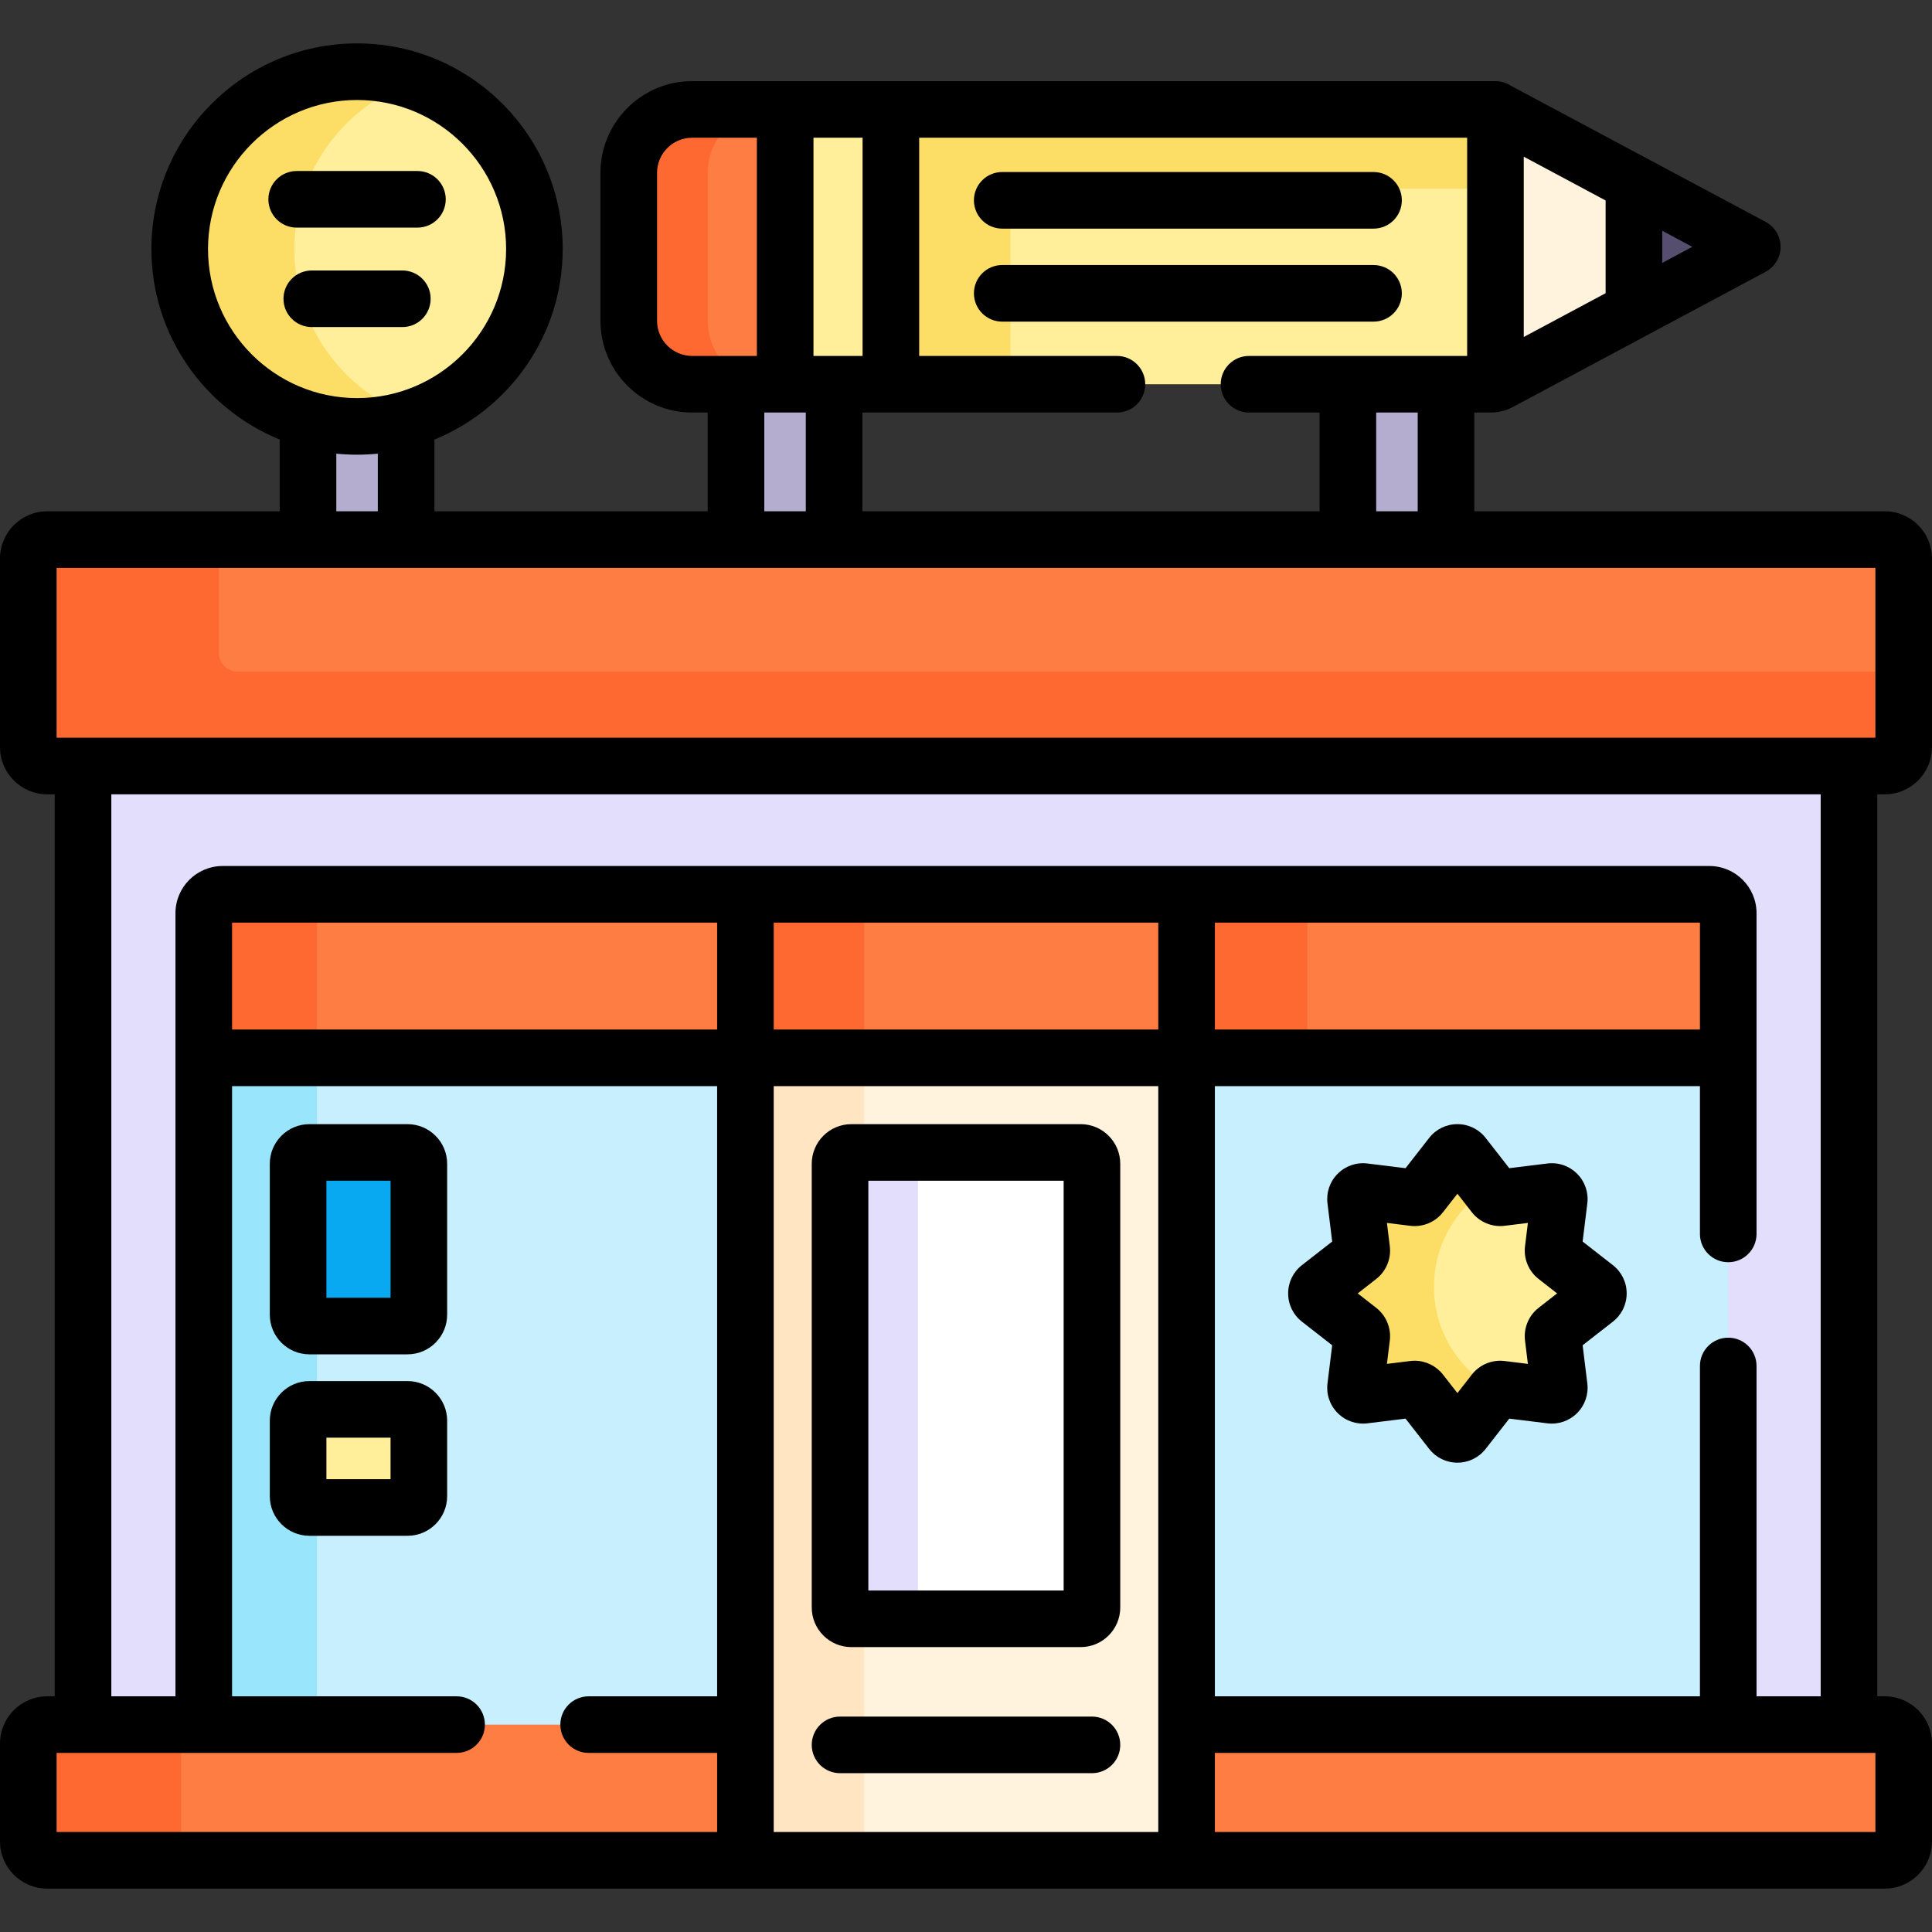 <svg id="Capa_1" enable-background="new 0 0 512 512" height="512" viewBox="0 0 512 512" width="512" xmlns="http://www.w3.org/2000/svg"><rect x="0" y="0" width="512" height="512" fill="#333333" stroke="none"/><g><g><path d="m94.625 113c-4.512 0-8.87-.649-13-1.836v31.836h26v-31.836c-4.13 1.187-8.488 1.836-13 1.836z" fill="#b5adcf"/><g fill="#b5adcf"><path d="m195.045 101.827h26v41.173h-26z"/><path d="m357.205 101.827h26v41.173h-26z"/></g><g><g><path d="m236.091 29h160.219v72.827h-160.219z" fill="#ffee9a"/></g><g><path d="m267.781 50h128.529v-21h-160.219v72.827h31.69z" fill="#fcdd66"/></g></g><g><g><g><path d="m183.431 29c-9.282 0-16.806 7.524-16.806 16.806v39.214c0 9.282 7.524 16.806 16.806 16.806h24.649v-72.826z" fill="#fe7d43"/></g><g><path d="m183.431 29c-9.282 0-16.806 7.524-16.806 16.806v39.214c0 9.282 7.524 16.806 16.806 16.806h24.649v-72.826z" fill="#fe7d43"/></g><g><path d="m187.545 85.021v-39.215c0-9.282 7.524-16.806 16.806-16.806h-20.92c-9.282 0-16.806 7.524-16.806 16.806v39.214c0 9.282 7.524 16.806 16.806 16.806h20.92c-9.282.001-16.806-7.524-16.806-16.805z" fill="#fd6930"/></g><g><path d="m396.31 29v72.827l68.065-36.414z" fill="#fff3de"/></g><g><path d="m433.003 82.197 31.372-16.784-31.372-16.783z" fill="#554e6f"/></g></g><g><path d="m208.08 29h28.01v72.827h-28.01z" fill="#ffee9a"/></g></g><g><g><circle cx="94.625" cy="66" fill="#ffee9a" r="47"/></g><g><path d="m78 66c0-20.641 13.311-38.161 31.812-44.477-4.765-1.627-9.87-2.523-15.187-2.523-25.957 0-47 21.043-47 47s21.043 47 47 47c5.317 0 10.422-.896 15.187-2.523-18.501-6.316-31.812-23.836-31.812-44.477z" fill="#fcdd66"/></g></g></g><g><path d="m22 203v254.041h175.545v-176.705h116.91v176.705h175.545v-254.041z" fill="#e2defb"/><path d="m453 237h-394c-2.761 0-5 2.239-5 5v38.336h404v-38.336c0-2.761-2.239-5-5-5z" fill="#fe7d43"/><path d="m84 242c0-2.761 2.239-5 5-5h-30c-2.761 0-5 2.239-5 5v38.336h30z" fill="#fd6930"/><g fill="#c8effe"><path d="m314.455 280.336h143.545v212.664h-143.545z"/><path d="m54 280.336h143.545v212.664h-143.545z"/></g><g><path d="m54 280.336h30v212.664h-30z" fill="#99e6fc"/></g><path d="m197.545 237h116.909v43.336h-116.909z" fill="#fe7d43"/><path d="m197.545 237h31.455v43.336h-31.455z" fill="#fd6930"/><path d="m314.455 237h32v43.336h-32z" fill="#fd6930"/><g><g><g><path d="m387.804 306.181 8.173 10.472c.432.554 1.124.84 1.821.754l13.184-1.626c1.292-.159 2.389.938 2.23 2.23l-1.626 13.184c-.086.698.2 1.389.754 1.821l10.472 8.173c1.026.801 1.026 2.353 0 3.153l-10.472 8.173c-.554.432-.84 1.124-.754 1.821l1.626 13.184c.159 1.292-.938 2.389-2.23 2.23l-13.184-1.626c-.698-.086-1.389.2-1.821.754l-8.173 10.472c-.801 1.026-2.353 1.026-3.153 0l-8.173-10.472c-.432-.554-1.124-.84-1.821-.754l-13.184 1.626c-1.292.159-2.389-.938-2.23-2.23l1.626-13.184c.086-.698-.2-1.389-.754-1.821l-10.472-8.173c-1.026-.801-1.026-2.353 0-3.153l10.472-8.173c.554-.432.84-1.124.754-1.821l-1.626-13.184c-.159-1.292.938-2.389 2.23-2.23l13.184 1.626c.698.086 1.389-.2 1.821-.754l8.173-10.472c.8-1.026 2.352-1.026 3.153 0z" fill="#ffee9a"/></g></g></g><g><path d="m380 341c0-11.055 5.791-20.751 14.5-26.239l-6.696-8.58c-.801-1.026-2.353-1.026-3.153 0l-8.173 10.472c-.432.554-1.124.84-1.821.754l-13.184-1.626c-1.292-.159-2.389.938-2.23 2.23l1.626 13.184c.086.698-.2 1.389-.754 1.821l-10.472 8.173c-1.026.801-1.026 2.353 0 3.153l10.472 8.173c.554.432.841 1.124.754 1.821l-1.626 13.184c-.159 1.292.938 2.389 2.23 2.23l13.184-1.626c.698-.086 1.389.2 1.821.754l8.173 10.472c.801 1.026 2.353 1.026 3.153 0l8.173-10.472c.152-.195.344-.343.55-.468-9.827-5.195-16.527-15.518-16.527-27.41z" fill="#fcdd66"/></g><g fill="#fe7d43"><path d="m12.5 457.041c-2.761 0-5 2.239-5 5v25.959c0 2.761 2.239 5 5 5h185.045v-35.959z"/><path d="m499.5 457.041h-185.045v35.959h185.045c2.761 0 5-2.239 5-5v-25.959c0-2.761-2.239-5-5-5z"/></g><g><path d="m48 488v-25.959c0-2.761 2.239-5 5-5h-40.5c-2.761 0-5 2.239-5 5v25.959c0 2.761 2.239 5 5 5h40.5c-2.761 0-5-2.239-5-5z" fill="#fd6930"/></g><g><path d="m499.5 203h-487c-2.761 0-5-2.239-5-5v-50c0-2.761 2.239-5 5-5h487c2.761 0 5 2.239 5 5v50c0 2.761-2.239 5-5 5z" fill="#fe7d43"/></g><g><path d="m63 178c-2.761 0-5-2.239-5-5v-30h-45.5c-2.761 0-5 2.239-5 5v50c0 2.761 2.239 5 5 5h487c2.761 0 5-2.239 5-5v-20z" fill="#fd6930"/></g><g><g><path d="m197.545 280.336h116.909v212.664h-116.909z" fill="#fff"/><g><path d="m197.545 280.336h116.909v212.664h-116.909z" fill="#fff3de"/></g><path d="m225.621 429c-1.657 0-3-1.343-3-3v-117.588c0-1.657 1.343-3 3-3h3.379v-25.075h-31.455v212.663h31.455v-64z" fill="#ffe5c2"/><g><g><path d="m289.38 426v-117.588c0-1.657-1.343-3-3-3h-60.759c-1.657 0-3 1.343-3 3v117.588c0 1.657 1.343 3 3 3h60.759c1.656 0 3-1.343 3-3z" fill="#fff"/></g></g><g><path d="m243.241 426v-117.588c0-1.657 1.343-3 3-3h-20.62c-1.657 0-3 1.343-3 3v117.588c0 1.657 1.343 3 3 3h20.62c-1.657 0-3-1.343-3-3z" fill="#e2defb"/></g></g></g></g><g><path d="m108 351.412h-26c-1.657 0-3-1.343-3-3v-40c0-1.657 1.343-3 3-3h26c1.657 0 3 1.343 3 3v40c0 1.657-1.343 3-3 3z" fill="#08a9f1"/></g><g><path d="m108 399.5h-26c-1.657 0-3-1.343-3-3v-20c0-1.657 1.343-3 3-3h26c1.657 0 3 1.343 3 3v20c0 1.657-1.343 3-3 3z" fill="#ffee9a"/></g><g><path d="m265.6 60.589h98.4c4.142 0 7.5-3.357 7.5-7.5s-3.358-7.5-7.5-7.5h-98.4c-4.142 0-7.5 3.357-7.5 7.5s3.358 7.5 7.5 7.5z"/><path d="m371.5 77.738c0-4.143-3.358-7.5-7.5-7.5h-98.4c-4.142 0-7.5 3.357-7.5 7.5s3.358 7.5 7.5 7.5h98.4c4.142 0 7.5-3.357 7.5-7.5z"/><path d="m110.625 60.322c4.142 0 7.5-3.357 7.5-7.5s-3.358-7.5-7.5-7.5h-32c-4.142 0-7.5 3.357-7.5 7.5s3.358 7.5 7.5 7.5z"/><path d="m114.125 79.178c0-4.143-3.358-7.5-7.5-7.5h-24c-4.142 0-7.5 3.357-7.5 7.5s3.358 7.5 7.5 7.5h24c4.142 0 7.5-3.358 7.5-7.5z"/><path d="m427.429 335.279-8.017-6.257 1.245-10.093c.36-2.924-.628-5.796-2.711-7.88-2.083-2.083-4.954-3.074-7.881-2.711l-10.092 1.244-6.256-8.016c-1.813-2.324-4.543-3.656-7.491-3.655-2.948 0-5.677 1.334-7.487 3.655l-6.257 8.016-10.093-1.244c-2.927-.36-5.797.628-7.881 2.712-2.083 2.085-3.071 4.957-2.709 7.879l1.245 10.093-8.012 6.253c-2.326 1.813-3.66 4.543-3.66 7.492s1.333 5.68 3.655 7.488l8.017 6.257-1.244 10.09c-.362 2.925.626 5.797 2.709 7.882 2.083 2.083 4.956 3.071 7.882 2.712l10.092-1.244 6.257 8.017c1.813 2.322 4.542 3.654 7.488 3.654h.001c2.945 0 5.675-1.331 7.489-3.654l6.256-8.017 10.093 1.244c2.921.358 5.796-.627 7.88-2.711 2.083-2.084 3.071-4.956 2.711-7.88l-1.245-10.093 8.014-6.254c2.325-1.813 3.658-4.543 3.658-7.491s-1.335-5.678-3.656-7.488zm-19.705 11.328c-2.614 2.043-3.986 5.356-3.58 8.649l.763 6.189-6.191-.763c-3.302-.413-6.611.968-8.651 3.584l-3.837 4.917-3.836-4.915c-1.805-2.314-4.604-3.656-7.506-3.656-.381 0-.764.022-1.147.07l-6.19.763.763-6.19c.406-3.293-.967-6.608-3.583-8.65l-4.917-3.838 4.917-3.838c2.616-2.042 3.989-5.357 3.583-8.651l-.763-6.189 6.19.763c3.295.414 6.611-.968 8.651-3.584l3.838-4.916 3.835 4.914c2.042 2.618 5.359 3.99 8.654 3.586l6.19-.763-.764 6.19c-.406 3.292.966 6.605 3.583 8.65l4.917 3.838z"/><path d="m499.5 210.5c6.893 0 12.5-5.607 12.5-12.5v-50c0-6.893-5.607-12.5-12.5-12.5h-108.795v-26.173h4.352c2.051 0 4.092-.512 5.896-1.479l66.96-35.822c2.439-1.305 3.962-3.847 3.962-6.613s-1.523-5.309-3.962-6.613l-67.471-36.056c-1.185-.784-2.605-1.244-4.132-1.244h-212.879c-13.402 0-24.306 10.904-24.306 24.307v39.214c0 13.402 10.904 24.307 24.306 24.307h4.114v26.172h-72.42v-19.016c19.918-8.118 34-27.682 34-50.484 0-30.052-24.449-54.5-54.5-54.5s-54.5 24.448-54.5 54.5c0 22.802 14.082 42.366 34 50.484v19.016h-61.625c-6.893 0-12.5 5.607-12.5 12.5v50c0 6.893 5.607 12.5 12.5 12.5h2v239.041h-2c-6.893 0-12.5 5.607-12.5 12.5v25.959c0 6.893 5.607 12.5 12.5 12.5h487c6.893 0 12.5-5.607 12.5-12.5v-25.959c0-6.893-5.607-12.5-12.5-12.5h-2v-239.041zm-58.997-149.352 7.972 4.265-7.972 4.265zm-36.693-19.63 21.693 11.606v24.579l-21.693 11.605zm-160.219-5.018h145.219v57.827h-57.81c-4.142 0-7.5 3.357-7.5 7.5s3.358 7.5 7.5 7.5h18.705v26.173h-121.16v-26.173h67.455c4.142 0 7.5-3.357 7.5-7.5s-3.358-7.5-7.5-7.5h-52.409zm132.114 72.827v26.173h-11v-26.173zm-160.125-72.827h13.011v57.827h-13.011zm-13.035 72.827h11v26.173h-11zm-19.114-15c-5.131 0-9.306-4.175-9.306-9.307v-39.213c0-5.132 4.175-9.307 9.306-9.307h17.149v57.827zm-128.306-28.327c0-21.78 17.72-39.5 39.5-39.5s39.5 17.72 39.5 39.5-17.72 39.5-39.5 39.5-39.5-17.72-39.5-39.5zm45 54.223v15.277h-11v-15.277c1.809.182 3.644.277 5.5.277s3.691-.095 5.5-.277zm89.92 329.318h-34.045c-4.142 0-7.5 3.357-7.5 7.5s3.358 7.5 7.5 7.5h34.045v20.959h-175.045v-20.959h106c4.142 0 7.5-3.357 7.5-7.5s-3.358-7.5-7.5-7.5h-59.5v-161.705h128.545zm267.955-95.041c-4.142 0-7.5 3.357-7.5 7.5v87.541h-128.545v-161.705h128.545v39.164c0 4.143 3.358 7.5 7.5 7.5s7.5-3.357 7.5-7.5v-85c0-6.893-5.607-12.5-12.5-12.5h-394c-6.893 0-12.5 5.607-12.5 12.5v207.541h-17v-239.041h453v239.041h-17v-87.541c0-4.143-3.358-7.5-7.5-7.5zm-136.045-81.664v-28.336h128.545v28.336zm-131.91 0h-128.545v-28.336h128.545zm116.91 212.664h-101.91v-197.664h101.909v197.664zm0-212.664h-101.91v-28.336h101.909v28.336zm190.045 212.664h-175.045v-20.959h175.045zm0-290h-482v-45h482z"/><path d="m286.379 297.912h-60.759c-5.79 0-10.5 4.71-10.5 10.5v117.588c0 5.79 4.71 10.5 10.5 10.5h60.759c5.79 0 10.5-4.71 10.5-10.5v-117.588c0-5.79-4.71-10.5-10.5-10.5zm-4.5 123.588h-51.759v-108.588h51.759z"/><path d="m289.379 454.912h-66.759c-4.142 0-7.5 3.357-7.5 7.5s3.358 7.5 7.5 7.5h66.759c4.142 0 7.5-3.357 7.5-7.5s-3.358-7.5-7.5-7.5z"/><path d="m108 297.912h-26c-5.79 0-10.5 4.71-10.5 10.5v40c0 5.79 4.71 10.5 10.5 10.5h26c5.79 0 10.5-4.71 10.5-10.5v-40c0-5.79-4.71-10.5-10.5-10.5zm-4.5 46h-17v-31h17z"/><path d="m108 366h-26c-5.79 0-10.5 4.71-10.5 10.5v20c0 5.79 4.71 10.5 10.5 10.5h26c5.79 0 10.5-4.71 10.5-10.5v-20c0-5.79-4.71-10.5-10.5-10.5zm-4.5 26h-17v-11h17z"/></g></g></svg>